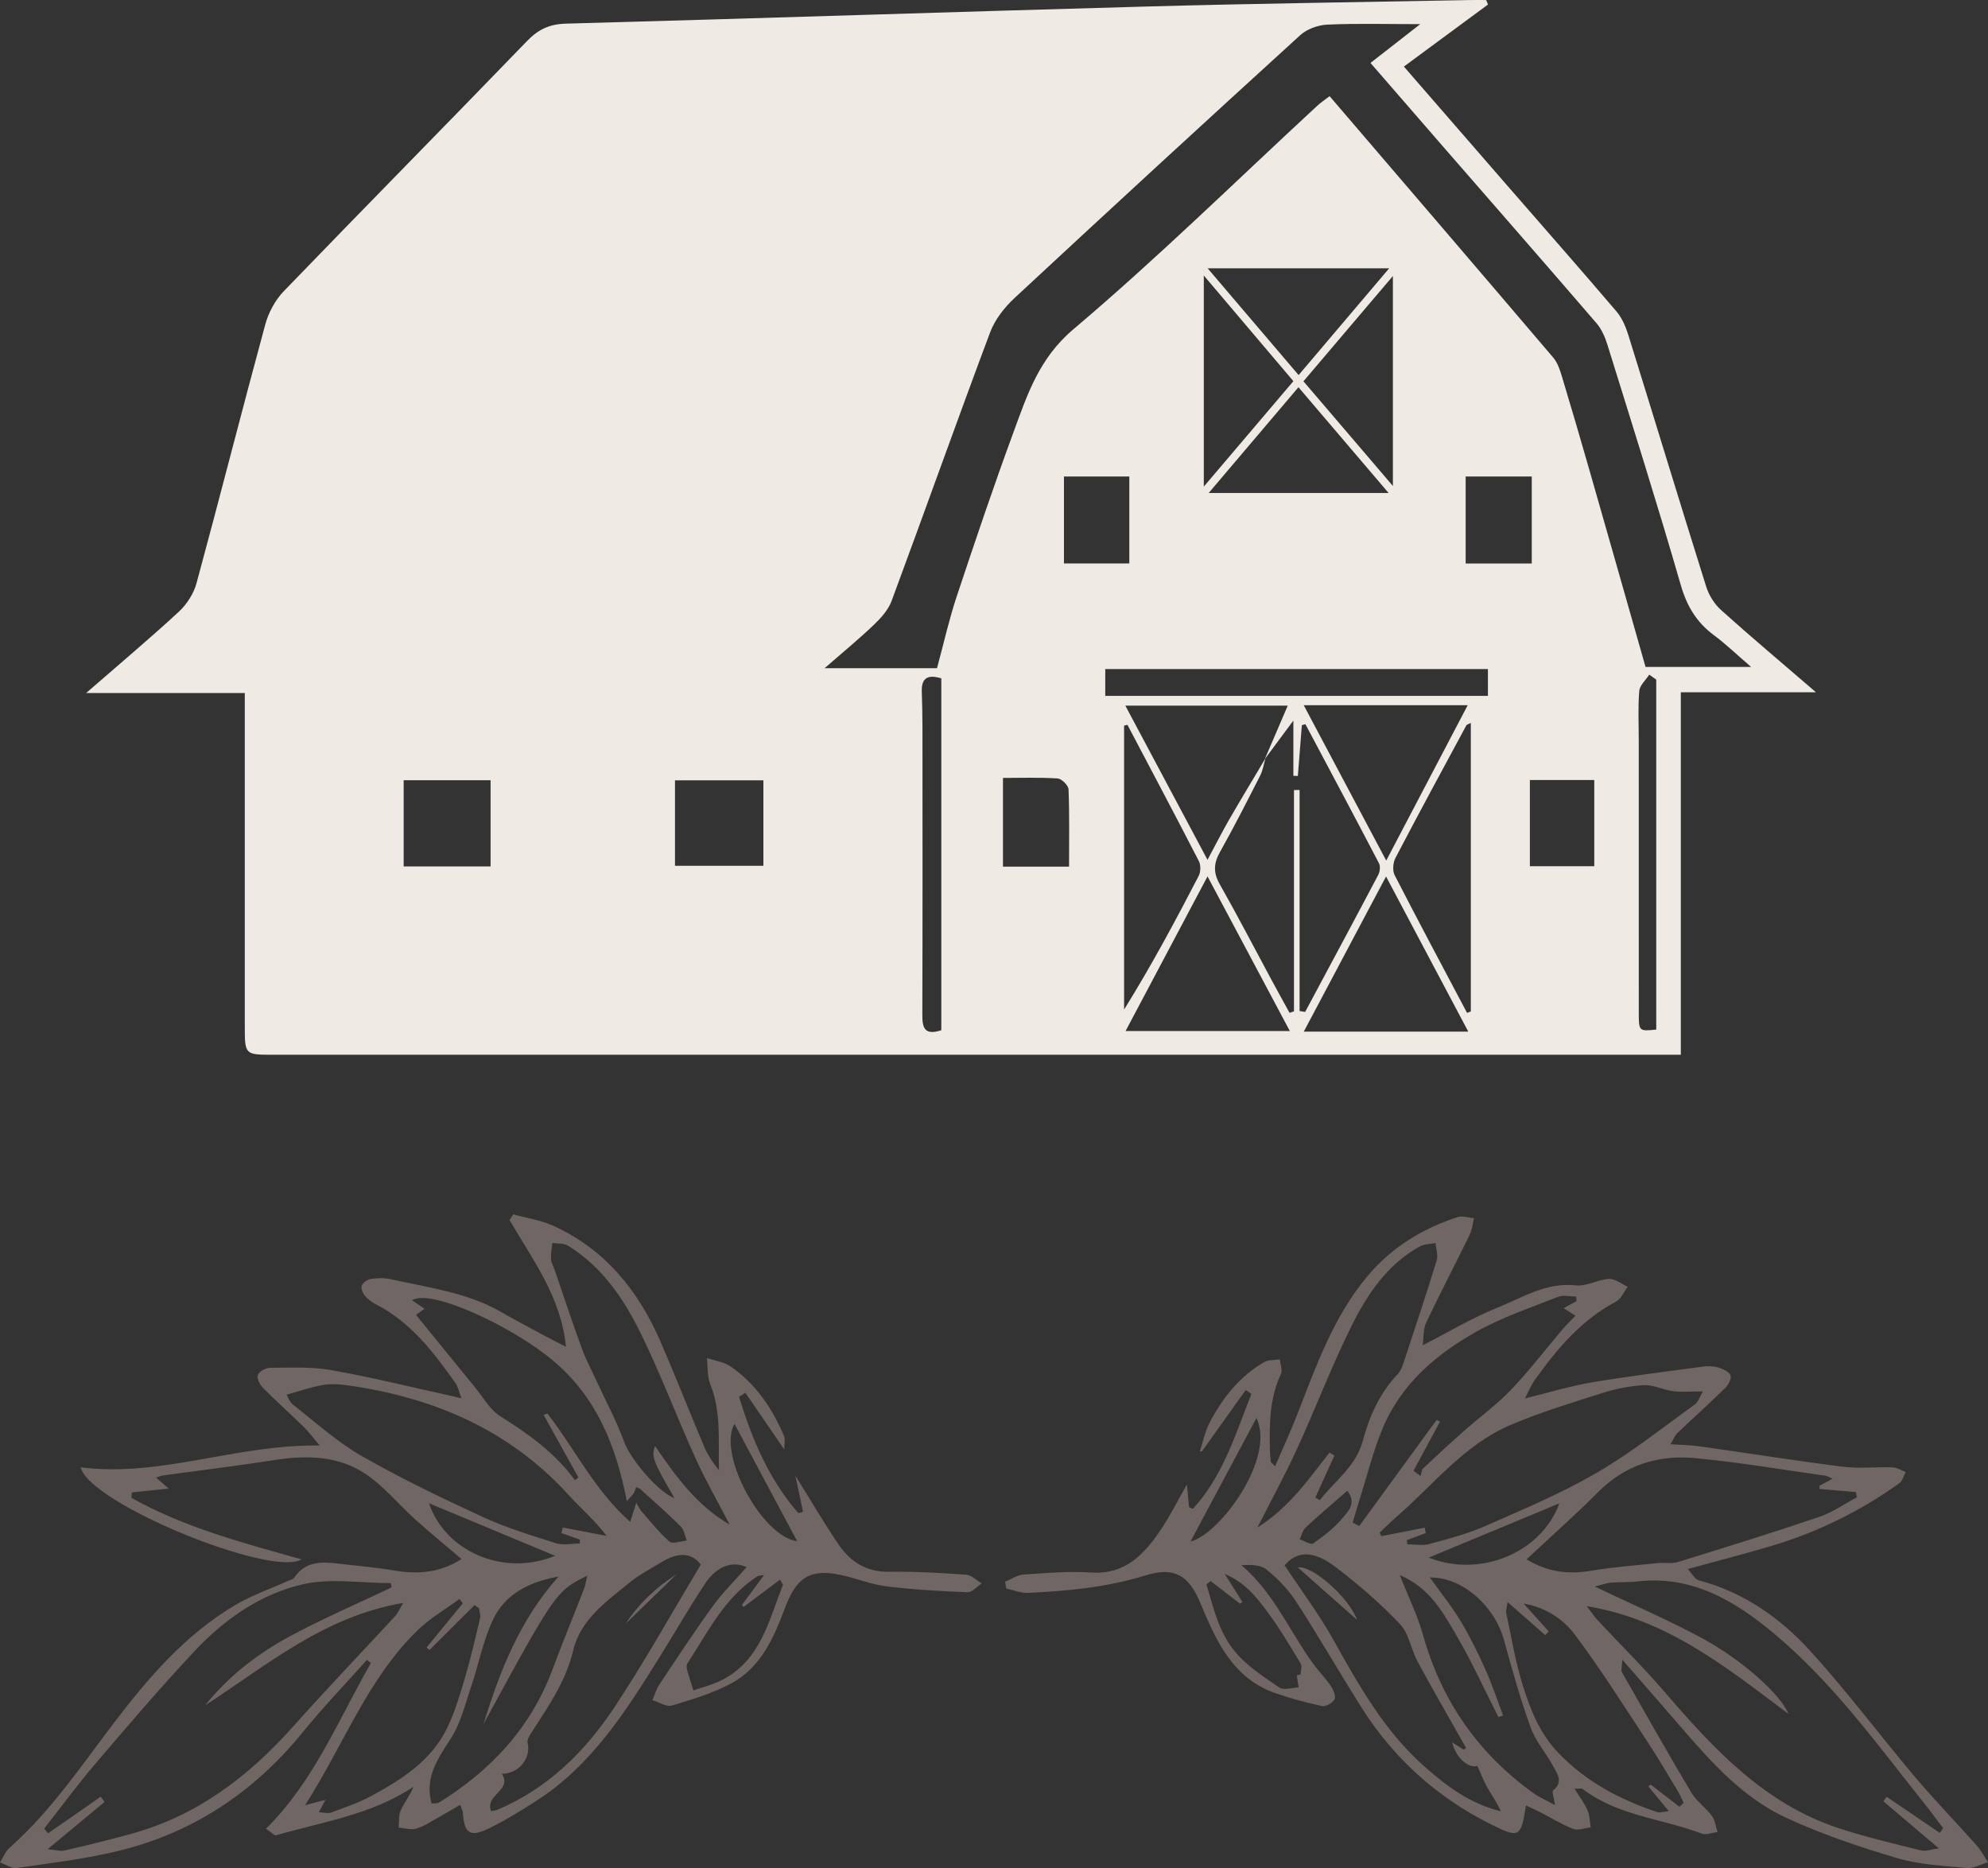 <!-- Generator: Adobe Illustrator 19.1.0, SVG Export Plug-In  -->
<svg version="1.1"
	 xmlns="http://www.w3.org/2000/svg" xmlns:xlink="http://www.w3.org/1999/xlink" xmlns:a="http://ns.adobe.com/AdobeSVGViewerExtensions/3.0/"
	 x="0px" y="0px" width="333.631px" height="313.49px" viewBox="0 0 333.631 313.49"
	 style="enable-background:new 0 0 333.631 313.49;" xml:space="preserve">
<rect x="0" y="0" width="333.631" height="313.49" fill="#333333" stroke="none"/>
<style type="text/css">
	.st0{fill:#706664;}
	.st1{fill:#EFEBE4;}
</style>
<defs>
</defs>
<g>
	<g>
		<path class="st0" d="M283.248,263.308c0.669,0.705,1.167,1.718,1.883,1.908c7.441,1.979,13.561,6.235,18.593,11.751
			c6.181,6.775,11.685,14.165,17.609,21.181c3.319,3.931,6.916,7.626,10.336,11.474c0.765,0.86,1.314,1.913,1.962,2.877
			c-1.178,0.35-2.391,1.084-3.528,0.98c-3.922-0.357-7.953-0.545-11.692-1.648c-6.265-1.849-12.512-3.97-18.447-6.679
			c-7.222-3.297-12.545-9.135-17.655-15.08c-3.171-3.688-6.385-7.338-10.047-11.542c-0.053,1.209-0.254,1.759-0.066,2.088
			c3.838,6.755,7.663,13.519,11.64,20.193c0.878,1.474,2.429,2.532,3.466,3.932c0.541,0.731,0.638,1.79,0.936,2.701
			c-0.889,0.105-1.905,0.545-2.647,0.263c-6.662-2.53-14.114-2.973-20.02-7.514c-0.156-0.12-0.484-0.015-1.336-0.015
			c0.866,1.393,1.68,2.438,2.193,3.615c0.378,0.867,0.362,1.906,0.522,2.868c-0.986,0.109-2.109,0.572-2.931,0.255
			c-1.947-0.752-3.747-1.884-5.616-2.844c-0.729-0.374-1.483-0.697-2.309-1.082c-0.85,5.343-1.063,5.576-5.963,3.122
			c-9.044-4.53-16.328-11.116-21.725-19.695c-3.681-5.852-7.131-11.851-10.892-17.65c-1.312-2.024-3.084-3.842-4.959-5.371
			c-1.002-0.817-2.67-0.818-4.225-0.736c5.504,4.662,8.101,11.159,12.106,16.613c0.93,1.266,2.049,2.397,2.925,3.695
			c0.423,0.627,0.869,1.694,0.608,2.206c-0.306,0.601-1.461,1.254-2.09,1.124c-2.611-0.543-5.202-1.256-7.727-2.12
			c-7.315-2.501-10.07-8.866-12.756-15.277c-1.923-4.59-4.408-5.994-9.14-4.527c-6.437,1.996-13.032,2.621-19.684,2.942
			c-1.215,0.058-2.458-0.475-3.688-0.735c-0.069-0.381-0.138-0.761-0.207-1.142c1.024-0.418,2.028-1.131,3.076-1.202
			c3.767-0.254,7.57-0.594,11.321-0.341c5.836,0.392,9.016-3.128,11.822-7.316c1.481-2.211,2.672-4.615,4.3-7.469
			c0.148,1.598,0.251,2.715,0.355,3.833c0.22,0.084,0.44,0.167,0.66,0.251c5.043-5.505,7.148-12.539,9.802-19.288
			c-0.319-0.211-0.639-0.422-0.958-0.634c-2.447,3.43-4.893,6.86-7.34,10.29c-0.118-0.002-0.236-0.005-0.354-0.007
			c0.527-1.596,0.854-3.296,1.619-4.768c2.169-4.17,5.029-7.807,9.174-10.202c0.723-0.418,1.747-0.317,2.632-0.456
			c0.078,0.822,0.483,1.797,0.182,2.443c-1.927,4.128-1.952,8.488-1.845,12.883c0.015,0.607,0.062,1.215,0.138,1.816
			c0.017,0.137,0.218,0.251,0.727,0.796c1.29-3.001,2.568-5.758,3.672-8.582c3.187-8.156,6.068-16.449,11.819-23.313
			c4.058-4.844,9.203-7.998,15.136-9.924c0.811-0.263,1.827,0.103,2.748,0.178c-0.226,0.926-0.296,1.929-0.705,2.766
			c-2.412,4.94-4.964,9.812-7.32,14.778c-0.504,1.062-0.391,2.417-0.584,3.791c4.452-2.277,8.335-4.623,12.491-6.288
			c4.232-1.696,8.229-4.323,13.229-3.766c1.781,0.199,3.679-0.986,5.547-1.084c1.023-0.054,2.096,0.843,3.147,1.311
			c-0.639,0.847-1.097,2.036-1.946,2.485c-5.847,3.093-9.939,7.954-13.674,13.196c-0.579,0.813-0.954,1.771-1.638,3.068
			c4.041-0.991,7.555-2.077,11.149-2.684c6.211-1.049,12.469-1.821,18.715-2.657c0.856-0.115,1.799-0.089,2.616,0.156
			c0.774,0.233,1.802,0.702,2.036,1.324c0.201,0.534-0.389,1.607-0.928,2.136c-2.62,2.567-5.355,5.017-8.011,7.549
			c-0.411,0.392-0.618,0.997-1.131,1.859c1.855,0.128,3.407,0.142,4.931,0.357c7.993,1.128,15.965,2.404,23.972,3.413
			c2.749,0.346,5.579,0.011,8.368,0.11c0.741,0.026,1.466,0.509,2.199,0.783c-0.344,0.631-0.531,1.481-1.056,1.859
			c-6.588,4.742-13.796,8.265-21.574,10.573C292.78,260.774,288.314,261.918,283.248,263.308z M266.29,269.539
			c0.625,0.808,1.193,1.669,1.886,2.414c3.692,3.968,7.564,7.779,11.098,11.882c8.292,9.628,16.839,18.908,29.403,22.998
			c4.487,1.461,9.099,2.551,13.684,3.687c0.834,0.207,1.817-0.187,3.017-0.34c-3.399-2.883-6.348-5.383-9.296-7.884
			c0.181-0.254,0.362-0.509,0.544-0.763c2.973,2.018,5.947,4.036,8.92,6.054c0.185-0.265,0.37-0.529,0.555-0.794
			c-1.039-1.369-2.051-2.759-3.123-4.102c-7.97-9.986-15.456-20.413-25.376-28.655c-6.583-5.47-13.709-9.688-22.807-8.647
			c-1.48,0.169-2.987,0.086-4.475,0.209c-0.707,0.059-1.396,0.329-2.679,0.649c6.382,3.046,12.287,5.595,17.933,8.628
			c6.873,3.692,13.389,9.642,14.552,12.735C289.776,279.854,279.775,271.722,266.29,269.539z M307.543,248.157
			c-0.615-0.265-0.905-0.469-1.218-0.512c-7.287-1.019-14.553-2.268-21.872-2.949c-6.154-0.573-11.743,1.135-16.279,5.727
			c-3.312,3.352-6.856,6.474-10.297,9.698c-0.587,0.55-1.178,1.097-1.679,1.562c3.531,2.145,7.04,2.562,10.819,1.917
			c3.703-0.632,7.469-0.901,11.212-1.29c1.128-0.117,2.344,0.14,3.393-0.184c7.923-2.448,15.844-4.911,23.697-7.571
			c2.218-0.751,4.211-2.168,6.308-3.28c-0.057-0.295-0.115-0.59-0.172-0.885c-2.031-0.172-4.062-0.343-6.093-0.515
			c-0.007-0.181-0.014-0.361-0.021-0.542C305.983,248.99,306.626,248.647,307.543,248.157z M236.093,258.459
			c0.031,0.235,0.061,0.469,0.092,0.704c1.233,0,2.537,0.262,3.685-0.05c3.188-0.867,6.425-1.714,9.437-3.038
			c6.296-2.767,12.683-5.45,18.614-8.889c5.781-3.351,11.059-7.578,16.506-11.491c0.585-0.42,0.831-1.314,1.358-2.197
			c-2.089,0-3.565,0.145-4.999-0.038c-1.64-0.21-3.26-1.077-4.858-1.001c-2.341,0.111-4.723,0.587-6.964,1.297
			c-5.233,1.659-10.517,3.258-15.552,5.416c-7.771,3.331-12.928,10.092-19.141,15.462c-0.942,0.814-1.818,1.703-2.725,2.558
			c0.094,0.2,0.189,0.4,0.283,0.601c2.424-0.475,4.848-0.95,7.272-1.425c0.058,0.304,0.116,0.609,0.173,0.913
			C238.215,257.673,237.154,258.066,236.093,258.459z M259.909,273.769c-0.197,0.209-0.393,0.418-0.59,0.627
			c-1.978-1.738-3.956-3.476-6.311-5.545c-0.161,1.123-0.31,1.481-0.242,1.792c0.893,4.093,1.551,8.263,2.807,12.243
			c1.268,4.017,2.77,7.922,5.864,11.175c4.684,4.926,10.36,7.918,16.645,10.021c0.504,0.169,1.147-0.077,1.98-0.153
			c-1.354-1.631-2.395-2.885-3.436-4.139c0.133-0.105,0.267-0.21,0.4-0.316c1.607,1.242,3.214,2.483,4.821,3.725
			c0.238-0.218,0.476-0.437,0.714-0.655c-0.315-0.64-0.585-1.307-0.954-1.915c-1.765-2.91-3.482-5.852-5.355-8.692
			c-3.898-5.911-7.681-11.914-11.92-17.575c-2.019-2.696-4.994-4.654-8.628-5.249C257.107,270.664,258.508,272.217,259.909,273.769z
			 M264.579,218.341c-0.023-0.254-0.045-0.509-0.068-0.763c-1.013,0-2.143-0.297-3.019,0.05c-4.619,1.825-9.395,3.42-13.701,5.834
			c-6.816,3.82-12.715,8.87-15.794,16.337c-1.593,3.862-2.598,7.966-3.86,11.963c-0.394,1.248-0.76,2.506-1.138,3.759
			c0.373,0.186,0.747,0.373,1.12,0.559c4.326-5.931,8.652-11.862,12.978-17.793c0.189,0.095,0.378,0.19,0.568,0.286
			c-1.483,2.751-2.967,5.501-4.45,8.252c0.401,0.292,0.802,0.584,1.203,0.876c0.127-0.43,0.12-1.002,0.401-1.268
			c2.283-2.156,4.596-4.284,6.949-6.365c2.592-2.293,5.431-4.343,7.81-6.835c3.064-3.21,5.77-6.762,8.65-10.15
			c0.651-0.765,1.385-1.46,2.171-2.281c-0.704-0.45-1.234-0.789-1.987-1.271C263.318,219.034,263.949,218.688,264.579,218.341z
			 M245.66,293.636c0.129-0.1,0.257-0.199,0.386-0.299c-0.194-0.34-0.39-0.68-0.583-1.021c-2.527-4.485-5.114-8.939-7.555-13.471
			c-1.101-2.044-1.442-4.684-2.947-6.283c-3.212-3.412-6.818-6.502-10.532-9.376c-2.85-2.206-6.113-3.683-8.843-0.5
			c2.776,4.198,5.76,8.17,8.164,12.466c4.286,7.657,8.536,15.282,15.207,21.209c3.781,3.359,7.769,6.356,12.919,7.597
			c-0.618-1.446-1.518-2.662-2.26-3.968c-0.632-1.112-1.083-2.327-1.681-3.646c-1.297,0.457-3.545-1.123-4.222-3.945
			C244.49,292.892,245.075,293.264,245.66,293.636z M211.024,256.343c5.422-3.42,8.603-8.157,12.094-12.574
			c0.278,0.165,0.555,0.329,0.833,0.494c-1.072,2.353-2.145,4.707-3.217,7.06c0.252,0.144,0.503,0.287,0.755,0.431
			c2.495-3.23,6.055-5.636,7.201-9.912c1.129-4.21,2.866-8.081,5.917-11.29c0.456-0.48,0.721-1.192,0.936-1.843
			c1.889-5.718,3.793-11.433,5.565-17.188c0.268-0.871-0.118-1.943-0.201-2.923c-0.879,0.178-1.87,0.152-2.619,0.566
			c-5.469,3.019-8.826,8.025-11.476,13.366c-3.34,6.731-6.018,13.787-9.147,20.627C215.719,247.409,213.467,251.52,211.024,256.343z
			 M234.92,264.333c1.423,3.615,2.984,6.768,3.916,10.096c3.072,10.975,9.198,19.746,18.392,26.403
			c1.071,0.775,2.318,1.308,3.736,2.092c-0.163-1.191-0.572-2.272-0.298-2.489c1.751-1.386,0.664-2.763,0.023-3.976
			c-1.173-2.222-2.955-4.186-3.796-6.507c-1.733-4.785-3.117-9.706-4.456-14.623c-1.6-5.875-7.063-10.69-12.475-10.601
			c1.771,2.479,3.642,4.792,5.166,7.314c1.574,2.605,2.916,5.367,4.165,8.147c1.126,2.506,1.988,5.129,2.967,7.701
			c-0.267,0.085-0.533,0.17-0.8,0.255c-2.269-4.473-4.346-9.058-6.861-13.387C242.252,270.717,239.973,266.45,234.92,264.333z
			 M217.634,281.151c0.21-0.048,0.419-0.096,0.629-0.144c0.022-0.613,0.292-1.376,0.027-1.815c-1.76-2.914-3.487-5.868-5.515-8.594
			c-1.844-2.479-3.767-5.023-7.237-6.462c1.175,1.867,2.075,3.298,2.976,4.729c-0.143,0.084-0.285,0.168-0.428,0.251
			c-1.638-1.265-3.277-2.53-4.915-3.795c-0.232,0.188-0.464,0.376-0.696,0.564c1.14,3.933,2.108,8.067,4.76,11.257
			c2.016,2.426,4.826,4.246,7.471,6.06c0.728,0.499,2.133,0.01,3.227-0.025C217.833,282.503,217.733,281.827,217.634,281.151z
			 M261.692,252.291c-7.37,3.061-14.319,5.948-21.91,9.101C248.512,264.868,258.744,260.47,261.692,252.291z M210.861,237.964
			c-3.749,7.021-7.505,14.055-11.065,20.722C204.678,257.521,214.118,244.74,210.861,237.964z M226.104,250.174
			c-2.444,2.137-4.77,4.102-6.998,6.173c-0.504,0.468-0.666,1.303-0.986,1.97c0.77,0.258,1.854,0.972,2.256,0.695
			c1.728-1.192,3.441-2.516,4.794-4.103C226.185,253.719,227.758,252.292,226.104,250.174z"/>
		<path class="st0" d="M77.459,261.632c-2.559-2.18-5.181-4.322-7.697-6.58c-2.858-2.564-5.339-5.659-8.495-7.753
			c-4.576-3.037-9.894-3.112-15.26-2.272c-6.154,0.964-12.342,1.706-18.514,2.554c-0.329,0.045-0.646,0.181-1.304,0.372
			c0.722,0.632,1.244,1.09,2.117,1.854c-2.277,0.237-4.229,0.44-6.181,0.643c-0.024,0.302-0.049,0.604-0.073,0.907
			c8.888,4.99,18.707,7.548,28.543,10.328c-4.994,3.095-35.697-9.417-37.053-15.446c13.485,1.712,26.072-3.88,40.114-3.66
			c-1.221-1.432-1.899-2.361-2.711-3.153c-2.251-2.194-4.602-4.288-6.812-6.522c-0.53-0.535-1.082-1.625-0.87-2.163
			c0.236-0.598,1.332-1.199,2.056-1.202c3.416-0.013,6.902-0.21,10.235,0.379c6.728,1.188,13.373,2.843,20.052,4.306
			c0.42,0.092,0.836,0.197,1.828,0.431c-0.416-1.101-0.551-1.911-0.977-2.515c-3.651-5.171-7.465-10.189-13.273-13.206
			c-0.689-0.358-1.383-0.824-1.877-1.407c-0.387-0.457-0.771-1.281-0.606-1.745c0.186-0.52,0.955-1.074,1.537-1.158
			c1.113-0.161,2.316-0.191,3.407,0.057c6.241,1.422,12.682,2.178,18.382,5.452c2.496,1.434,5.049,2.77,7.583,4.139
			c0.984,0.532,1.986,1.03,3.373,1.747c-0.838-8.426-5.634-14.665-9.483-21.297c0.215-0.313,0.429-0.627,0.644-0.94
			c2.256,0.63,4.641,0.98,6.747,1.939c8.649,3.941,14.229,10.854,17.94,19.383c2.547,5.854,4.863,11.809,7.353,17.688
			c0.591,1.396,1.466,2.673,2.474,3.934c-0.143-4.861,0.434-9.723-1.452-14.412c-0.537-1.335-0.404-2.939-0.578-4.419
			c1.332,0.453,2.844,0.642,3.963,1.407c4.243,2.897,7.001,7.028,8.989,11.691c0.224,0.526,0.03,1.23,0.03,2.234
			c-2.367-3.447-4.446-6.475-6.524-9.502c-0.352,0.227-0.704,0.454-1.055,0.682c2.161,7.08,4.984,13.832,9.956,19.522
			c0.259-0.072,0.518-0.143,0.777-0.215c-0.405-1.918-0.809-3.836-1.282-6.079c2.59,4.153,4.812,7.997,7.319,11.645
			c1.971,2.868,4.681,4.549,8.436,4.489c4.299-0.068,8.61,0.184,12.902,0.487c0.901,0.064,1.744,0.955,2.613,1.465
			c-0.794,0.519-1.607,1.511-2.38,1.481c-4.536-0.176-9.082-0.43-13.584-0.987c-2.589-0.32-5.083-1.348-7.653-1.906
			c-5.174-1.125-7.487,0.434-9.377,5.478c-1.876,5.008-4.058,10.052-9.067,12.729c-3.098,1.655-6.559,2.692-9.948,3.701
			c-0.911,0.271-2.154-0.574-3.245-0.906c0.378-0.878,0.634-1.838,1.155-2.621c2.954-4.434,5.876-8.895,9.005-13.204
			c1.678-2.311,3.748-4.337,5.636-6.486c-2.302-1.104-4.957-0.248-6.939,2.722c-2.671,4.001-5.056,8.191-7.604,12.275
			c-5.705,9.146-11.454,18.272-20.821,24.263c-2.577,1.648-5.194,3.273-7.941,4.602c-3.122,1.511-4.078,0.808-4.306-2.634
			c-0.021-0.323-0.205-0.636-0.448-1.35c-1.316,0.762-2.466,1.454-3.641,2.102c-1.223,0.674-2.413,1.494-3.726,1.888
			c-0.892,0.268-1.97-0.088-2.965-0.165c0.099-0.978-0.033-2.06,0.351-2.909c0.591-1.305,1.536-2.45,2.134-3.943
			c-7.045,4.691-15.23,5.87-23.031,8.131c-0.32,0.093-0.843-0.511-1.729-1.09c8.104-8.01,12.154-18.334,17.625-27.811
			c-0.226-0.175-0.453-0.351-0.679-0.526c-3.575,4.01-7.312,7.888-10.694,12.055c-8.359,10.298-18.847,17.215-31.772,20.181
			c-5.36,1.23-10.851,1.911-16.305,2.682c-0.872,0.123-1.864-0.595-2.801-0.924c0.522-0.828,0.887-1.833,1.591-2.455
			c6.819-6.028,11.877-13.517,17.317-20.691c5.855-7.721,12.118-15.059,20.583-20.06c2.743-1.62,5.816-2.682,8.737-4.003
			c0.392-0.177,0.934-0.266,1.14-0.574c1.822-2.727,4.496-2.723,7.298-2.384c3.133,0.379,6.289,0.623,9.395,1.157
			C69.984,264.214,73.722,264.011,77.459,261.632z M34.425,286.183c3.995-4.985,8.941-8.772,14.448-11.711
			c5.486-2.928,11.214-5.403,16.836-8.077c-0.038-0.241-0.075-0.483-0.113-0.724c-4.952,0-10.107-0.88-14.808,0.205
			c-7.137,1.647-13.221,5.94-18.24,11.312c-5.732,6.135-11.193,12.529-16.646,18.919c-2.965,3.474-5.668,7.171-8.489,10.767
			c0.217,0.26,0.434,0.52,0.65,0.78c1.472-1.015,2.948-2.026,4.416-3.047c1.476-1.026,2.945-2.062,4.417-3.094
			c0.22,0.292,0.44,0.583,0.66,0.875c-3.016,2.504-6.033,5.009-9.56,7.937c1.311,0.111,2.141,0.38,2.87,0.211
			c3.741-0.867,7.474-1.78,11.177-2.797c11.02-3.027,19.671-9.601,27.162-18.014c5.586-6.273,11.409-12.333,17.102-18.512
			c0.472-0.513,0.753-1.202,1.371-2.218C54.377,271.24,44.807,279.462,34.425,286.183z M48.109,234.041
			c0.161,0.267,0.439,1.195,1.061,1.682c3.777,2.957,7.387,6.24,11.517,8.606c6.573,3.766,13.435,7.061,20.322,10.236
			c3.935,1.814,8.131,3.092,12.275,4.404c1.216,0.385,2.657,0.059,3.995,0.059c0.015-0.22,0.03-0.44,0.045-0.66
			c-1.036-0.364-2.072-0.728-3.108-1.092c0.076-0.311,0.152-0.622,0.228-0.932c2.45,0.467,4.9,0.933,7.349,1.4
			c-2.005-2.677-4.299-4.577-6.277-6.764c-9.964-11.01-22.678-16.44-37.082-18.489c-1.376-0.196-2.832-0.308-4.186-0.079
			C52.272,232.746,50.355,233.425,48.109,234.041z M91.234,237.432c0.212-0.073,0.424-0.146,0.636-0.219
			c4.612,5.926,7.911,12.892,13.895,18.187c0.405-1.287,0.651-2.066,1.011-3.212c0.422,0.699,0.59,1.096,0.86,1.402
			c1.54,1.748,2.988,3.609,4.733,5.124c0.516,0.448,1.895-0.097,2.878-0.187c-0.324-0.802-0.444-1.809-1.007-2.369
			c-2.172-2.159-4.484-4.178-6.754-6.238c-0.17-0.154-0.423-0.217-0.72-0.363c-0.156,0.395-0.239,0.741-0.419,1.027
			c-0.194,0.31-0.477,0.564-1.147,1.327c-1.854-9.44-5.118-17.46-12.395-23.587c-6.791-5.717-20.534-12.142-23.654-10.122
			c0.695,0.474,1.347,0.919,2.09,1.426c-0.76,0.549-1.328,0.959-1.423,1.028c3.372,4.145,6.608,8.143,9.869,12.121
			c1.384,1.688,2.528,3.801,4.292,4.904c4.715,2.95,9.153,6.142,12.507,10.707c0.195-0.148,0.389-0.296,0.584-0.444
			C95.125,244.44,93.179,240.936,91.234,237.432z M53.518,304.121c0.89,0.044,1.523,0.252,2.01,0.069
			c2.276-0.853,4.614-1.623,6.74-2.774c5.18-2.804,10.172-5.971,12.821-11.531c1.285-2.696,2.141-5.617,2.99-8.495
			c0.954-3.235,1.707-6.532,2.481-9.817c0.123-0.52-0.103-1.122-0.167-1.686c-0.249-0.178-0.497-0.355-0.746-0.533
			c-2.521,2.515-5.042,5.03-7.563,7.544c-0.166-0.139-0.333-0.278-0.499-0.417c2.031-2.477,4.062-4.954,6.093-7.43
			c-0.195-0.235-0.391-0.471-0.587-0.706c-2.339,1.724-4.911,3.208-6.978,5.213c-8.484,8.23-12.515,19.427-18.911,29.374
			c1.065-0.277,2.131-0.555,3.412-0.889C54.248,302.74,53.963,303.28,53.518,304.121z M82.406,303.931
			c0.441-0.091,0.794-0.107,1.1-0.236c8.462-3.576,14.727-9.805,19.661-17.264c5.085-7.687,9.578-15.766,14.441-23.858
			c-1.585-2.14-3.952-2.037-6.511-0.459c-1.782,1.099-3.693,2.046-5.303,3.359c-3.929,3.204-8.36,6.275-9.594,11.48
			c-1.261,5.318-4.266,9.528-7.095,13.932c-0.295,0.459-0.674,1.098-0.566,1.544c0.637,2.626-1.444,5.224-4.321,5.239
			C86.05,300.457,81.36,301.135,82.406,303.931z M122.454,255.848c-1.921-3.7-4.007-7.325-5.727-11.117
			c-3.11-6.855-5.765-13.924-9.055-20.687c-2.884-5.928-6.55-11.431-12.37-15.013c-0.698-0.429-1.734-0.307-2.614-0.441
			c-0.083,0.908-0.261,1.821-0.217,2.723c0.029,0.588,0.387,1.157,0.588,1.739c1.507,4.377,2.955,8.775,4.542,13.123
			c0.707,1.937,1.687,3.775,2.551,5.654c1.558,3.388,3.338,6.694,4.614,10.185c1.011,2.765,5.617,8.365,8.426,9.395
			c-3.624-6.239-3.923-7.021-3.247-8.737C113.42,247.794,117.028,252.718,122.454,255.848z M81.133,289.35
			c2.751-8.942,6.15-17.593,12.599-24.777c-4.813,0.858-8.939,2.858-11.002,7.248c-1.649,3.51-2.385,7.44-3.64,11.145
			c-0.995,2.94-1.731,6.096-3.361,8.66c-2.177,3.424-4.508,6.557-3.311,11.031c0.443-0.051,0.944,0.034,1.268-0.166
			c8.723-5.405,15.39-12.56,19.034-22.319c1.709-4.576,3.57-9.096,5.336-13.651c0.226-0.584,0.297-1.227,0.498-2.091
			C93.346,266.963,93.157,267.245,81.133,289.35z M131.407,265.955c-0.169-0.289-0.338-0.577-0.508-0.866
			c-2.031,1.526-4.062,3.053-6.093,4.579c-0.099-0.11-0.197-0.219-0.296-0.329c1.19-1.606,2.38-3.213,3.722-5.023
			c-0.529,0.1-0.902,0.07-1.151,0.231c-5.507,3.568-8.277,9.346-11.71,14.585c-0.163,0.249-0.158,0.689-0.078,1.001
			c0.241,0.942,0.556,1.865,1.073,3.543c1.333-0.48,3.282-0.935,4.992-1.841C127.7,278.479,129.034,271.872,131.407,265.955z
			 M93.159,261.088c-7.009-2.922-14.018-5.844-21.172-8.826C74.696,260.295,84.426,264.678,93.159,261.088z M123.264,238.95
			c-2.916,5.121,4.678,18.973,10.522,19.686C130.389,252.279,126.806,245.577,123.264,238.95z"/>
		<path class="st0" d="M227.741,271.838c-3.45-3.052-6.723-5.948-9.946-8.8C220.095,262.599,226.36,267.993,227.741,271.838z"/>
		<path class="st0" d="M105.019,272.455c2.197-3.33,5.07-6.087,8.521-8.264C110.7,266.946,107.859,269.701,105.019,272.455z"/>
	</g>
	<path class="st1" d="M249.721,0.759c-4.612,3.402-9.224,6.803-14.118,10.412c6.006,6.914,11.873,13.674,17.747,20.428
		c5.988,6.884,12.019,13.731,17.937,20.675c0.926,1.087,1.544,2.542,1.976,3.929c4.38,14.075,8.658,28.183,13.075,42.247
		c0.452,1.439,1.379,2.921,2.497,3.926c4.964,4.464,10.078,8.762,15.926,13.798c-8.061,0-15.198,0-22.681,0
		c0,20.425,0,40.355,0,60.832c-3.065,0-5.788,0-8.51,0c-75.909,0-151.818,0.002-227.727-0.001c-4.755,0-4.761-0.016-4.762-4.822
		c-0.003-17.215-0.001-34.431-0.001-51.646c0-1.254,0-2.508,0-4.238c-8.664,0-17.102,0-26.621,0
		c5.778-5.031,10.781-9.229,15.569-13.658c1.334-1.234,2.481-3.032,2.955-4.777c3.922-14.449,7.607-28.962,11.533-43.409
		c0.545-2.006,1.669-4.092,3.105-5.581C61.17,34.824,74.885,20.935,88.443,6.894c1.903-1.971,3.772-2.853,6.553-2.928
		c32.56-0.886,65.114-1.98,97.674-2.879c18.006-0.497,36.019-0.73,54.029-1.078c0.905-0.018,1.81-0.002,2.716-0.002
		C249.516,0.257,249.619,0.508,249.721,0.759z M212.268,127.372c1.249-2.91,2.499-5.82,3.846-8.958c-8.986,0-17.829,0-27.259,0
		c4.731,8.879,9.141,17.155,13.792,25.883c1.383-2.582,2.451-4.703,3.636-6.757c1.992-3.453,4.059-6.862,6.095-10.29
		c-0.29,0.973-0.441,2.018-0.894,2.908c-2.192,4.306-4.38,8.618-6.747,12.828c-1.071,1.904-1.137,3.461-0.036,5.402
		c3.011,5.308,5.818,10.732,8.714,16.105c0.988,1.833,2.001,3.653,3.002,5.479c0.247-0.086,0.494-0.171,0.741-0.257
		c0-12.377,0-24.753,0-37.13c0.314-0.007,0.628-0.014,0.942-0.022c0,12.366,0,24.732,0,37.098c0.311,0.053,0.621,0.105,0.932,0.158
		c4.1-7.661,8.215-15.314,12.269-22.998c0.283-0.536,0.386-1.447,0.124-1.95c-4.073-7.805-8.221-15.571-12.351-23.346
		c-0.198,0.058-0.395,0.116-0.593,0.173c-0.224,2.841-0.448,5.682-0.672,8.523c-0.251-0.011-0.503-0.021-0.754-0.032
		c0-2.906,0-5.813,0-9.265C215.191,123.434,213.733,125.398,212.268,127.372z M276.159,111.925c5.243,0,11.207,0,17.72,0
		c-2.409-2.073-4.244-3.843-6.273-5.353c-2.895-2.154-4.512-4.855-5.534-8.393c-3.897-13.497-8.137-26.895-12.307-40.312
		c-0.399-1.285-0.98-2.634-1.844-3.637c-8.59-9.977-17.259-19.885-25.901-29.816c-3.983-4.577-7.954-9.163-12.023-13.851
		c2.765-2.156,5.201-4.057,8.348-6.511c-5.914,0-10.768-0.142-15.605,0.082c-1.551,0.072-3.399,0.737-4.531,1.768
		c-16.054,14.623-32.037,29.324-47.942,44.108c-1.702,1.582-3.3,3.624-4.104,5.769c-5.613,14.978-10.966,30.054-16.526,45.053
		c-0.561,1.512-1.792,2.883-2.991,4.029c-2.519,2.407-5.223,4.621-8.263,7.275c6.956,0,13.227,0,18.868,0
		c1.162-4.289,2.024-8.184,3.276-11.949c3.084-9.279,6.211-18.548,9.585-27.724c2.305-6.269,4.272-12.338,10.02-17.199
		c14.096-11.924,27.298-24.906,40.869-37.452c0.632-0.585,1.357-1.07,2.136-1.677c12.643,14.757,25.117,29.294,37.537,43.878
		c0.712,0.836,1.105,2.013,1.432,3.096c1.599,5.292,3.151,10.599,4.674,15.913C269.882,89.839,272.952,100.665,276.159,111.925z
		 M246.41,173.124c-4.693-8.855-9.107-17.182-13.801-26.037c-4.768,8.992-9.196,17.343-13.806,26.037
		C228.245,173.124,236.999,173.124,246.41,173.124z M216.462,173.021c-4.629-8.694-9.071-17.038-13.813-25.947
		c-4.716,8.897-9.14,17.244-13.753,25.947C198.36,173.021,207.159,173.021,216.462,173.021z M218.792,118.342
		c4.732,8.911,9.175,17.278,13.848,26.077c4.737-9.035,9.124-17.4,13.674-26.077C236.988,118.342,228.256,118.342,218.792,118.342z
		 M246.207,169.984c0.209-0.083,0.418-0.167,0.628-0.25c0-16.097,0-32.193,0-48.416c-0.412,0.222-0.675,0.271-0.755,0.419
		c-3.989,7.396-7.995,14.783-11.887,22.231c-0.415,0.794-0.529,2.139-0.139,2.899C238.028,154.611,242.136,162.288,246.207,169.984z
		 M189.211,121.637c-0.188,0.045-0.376,0.089-0.564,0.134c0,15.883,0,31.766,0,47.649c4.6-7.391,8.606-14.88,12.517-22.419
		c0.347-0.67,0.377-1.82,0.037-2.482C197.262,136.863,193.223,129.257,189.211,121.637z M249.706,112.277
		c-21.555,0-42.927,0-64.22,0c0,1.722,0,3.044,0,4.5c21.534,0,42.821,0,64.22,0C249.706,115.125,249.706,113.791,249.706,112.277z
		 M217.909,64.981c-5.006,5.899-9.867,11.628-15.065,17.753c10.304,0,19.952,0,30.197,0
		C227.819,76.609,222.986,70.938,217.909,64.981z M202.671,45.031c5.426,6.367,10.28,12.062,15.266,17.913
		c5.171-6.096,9.96-11.741,15.195-17.913C222.738,45.031,213.158,45.031,202.671,45.031z M202.025,81.659
		c5.357-6.304,10.149-11.944,15.036-17.694c-4.931-5.815-9.761-11.511-15.036-17.732C202.025,58.356,202.025,69.552,202.025,81.659z
		 M233.759,46.319c-5.388,6.342-10.124,11.916-15.011,17.668c4.916,5.753,9.692,11.342,15.011,17.566
		C233.759,69.49,233.759,58.457,233.759,46.319z M157.974,172.888c0-19.847,0-39.503,0-59.051c-2.342-0.715-3.352,0.01-3.277,2.209
		c0.07,2.065,0.113,4.131,0.114,6.197c0.009,16.036,0.029,32.072-0.023,48.107C154.781,172.512,155.189,173.798,157.974,172.888z
		 M277.953,114.045c-0.391-0.275-0.783-0.55-1.174-0.826c-0.585,0.911-1.595,1.786-1.674,2.739c-0.23,2.752-0.086,5.535-0.086,8.306
		c-0.001,15.241-0.008,30.481,0.005,45.722c0.003,3.085,0.039,3.085,2.93,2.793C277.953,153.212,277.953,133.629,277.953,114.045z
		 M67.744,130.932c0,5.095,0,9.75,0,14.472c5.069,0,9.861,0,14.587,0c0-4.946,0-9.71,0-14.472
		C77.34,130.932,72.636,130.932,67.744,130.932z M113.278,145.298c5.164,0,9.953,0,14.835,0c0-4.896,0-9.552,0-14.35
		c-5.02,0-9.838,0-14.835,0C113.278,135.956,113.278,140.53,113.278,145.298z M189.525,94.559c0-5.135,0-9.811,0-14.598
		c-3.884,0-7.483,0-10.969,0c0,5.008,0,9.77,0,14.598C182.359,94.559,185.875,94.559,189.525,94.559z M257.063,79.962
		c-3.861,0-7.465,0-11.092,0c0,5.007,0,9.762,0,14.599c3.856,0,7.374,0,11.092,0C257.063,89.693,257.063,85.018,257.063,79.962z
		 M179.411,145.439c0-4.518,0.083-8.751-0.086-12.973c-0.026-0.663-1.16-1.789-1.837-1.831c-3.118-0.197-6.255-0.087-9.168-0.087
		c0,5.306,0,10.058,0,14.892C172.184,145.439,175.627,145.439,179.411,145.439z M256.747,130.896c0,5.029,0,9.678,0,14.469
		c3.704,0,7.203,0,10.807,0c0-4.908,0-9.64,0-14.469C263.856,130.896,260.441,130.896,256.747,130.896z"/>
</g>
</svg>